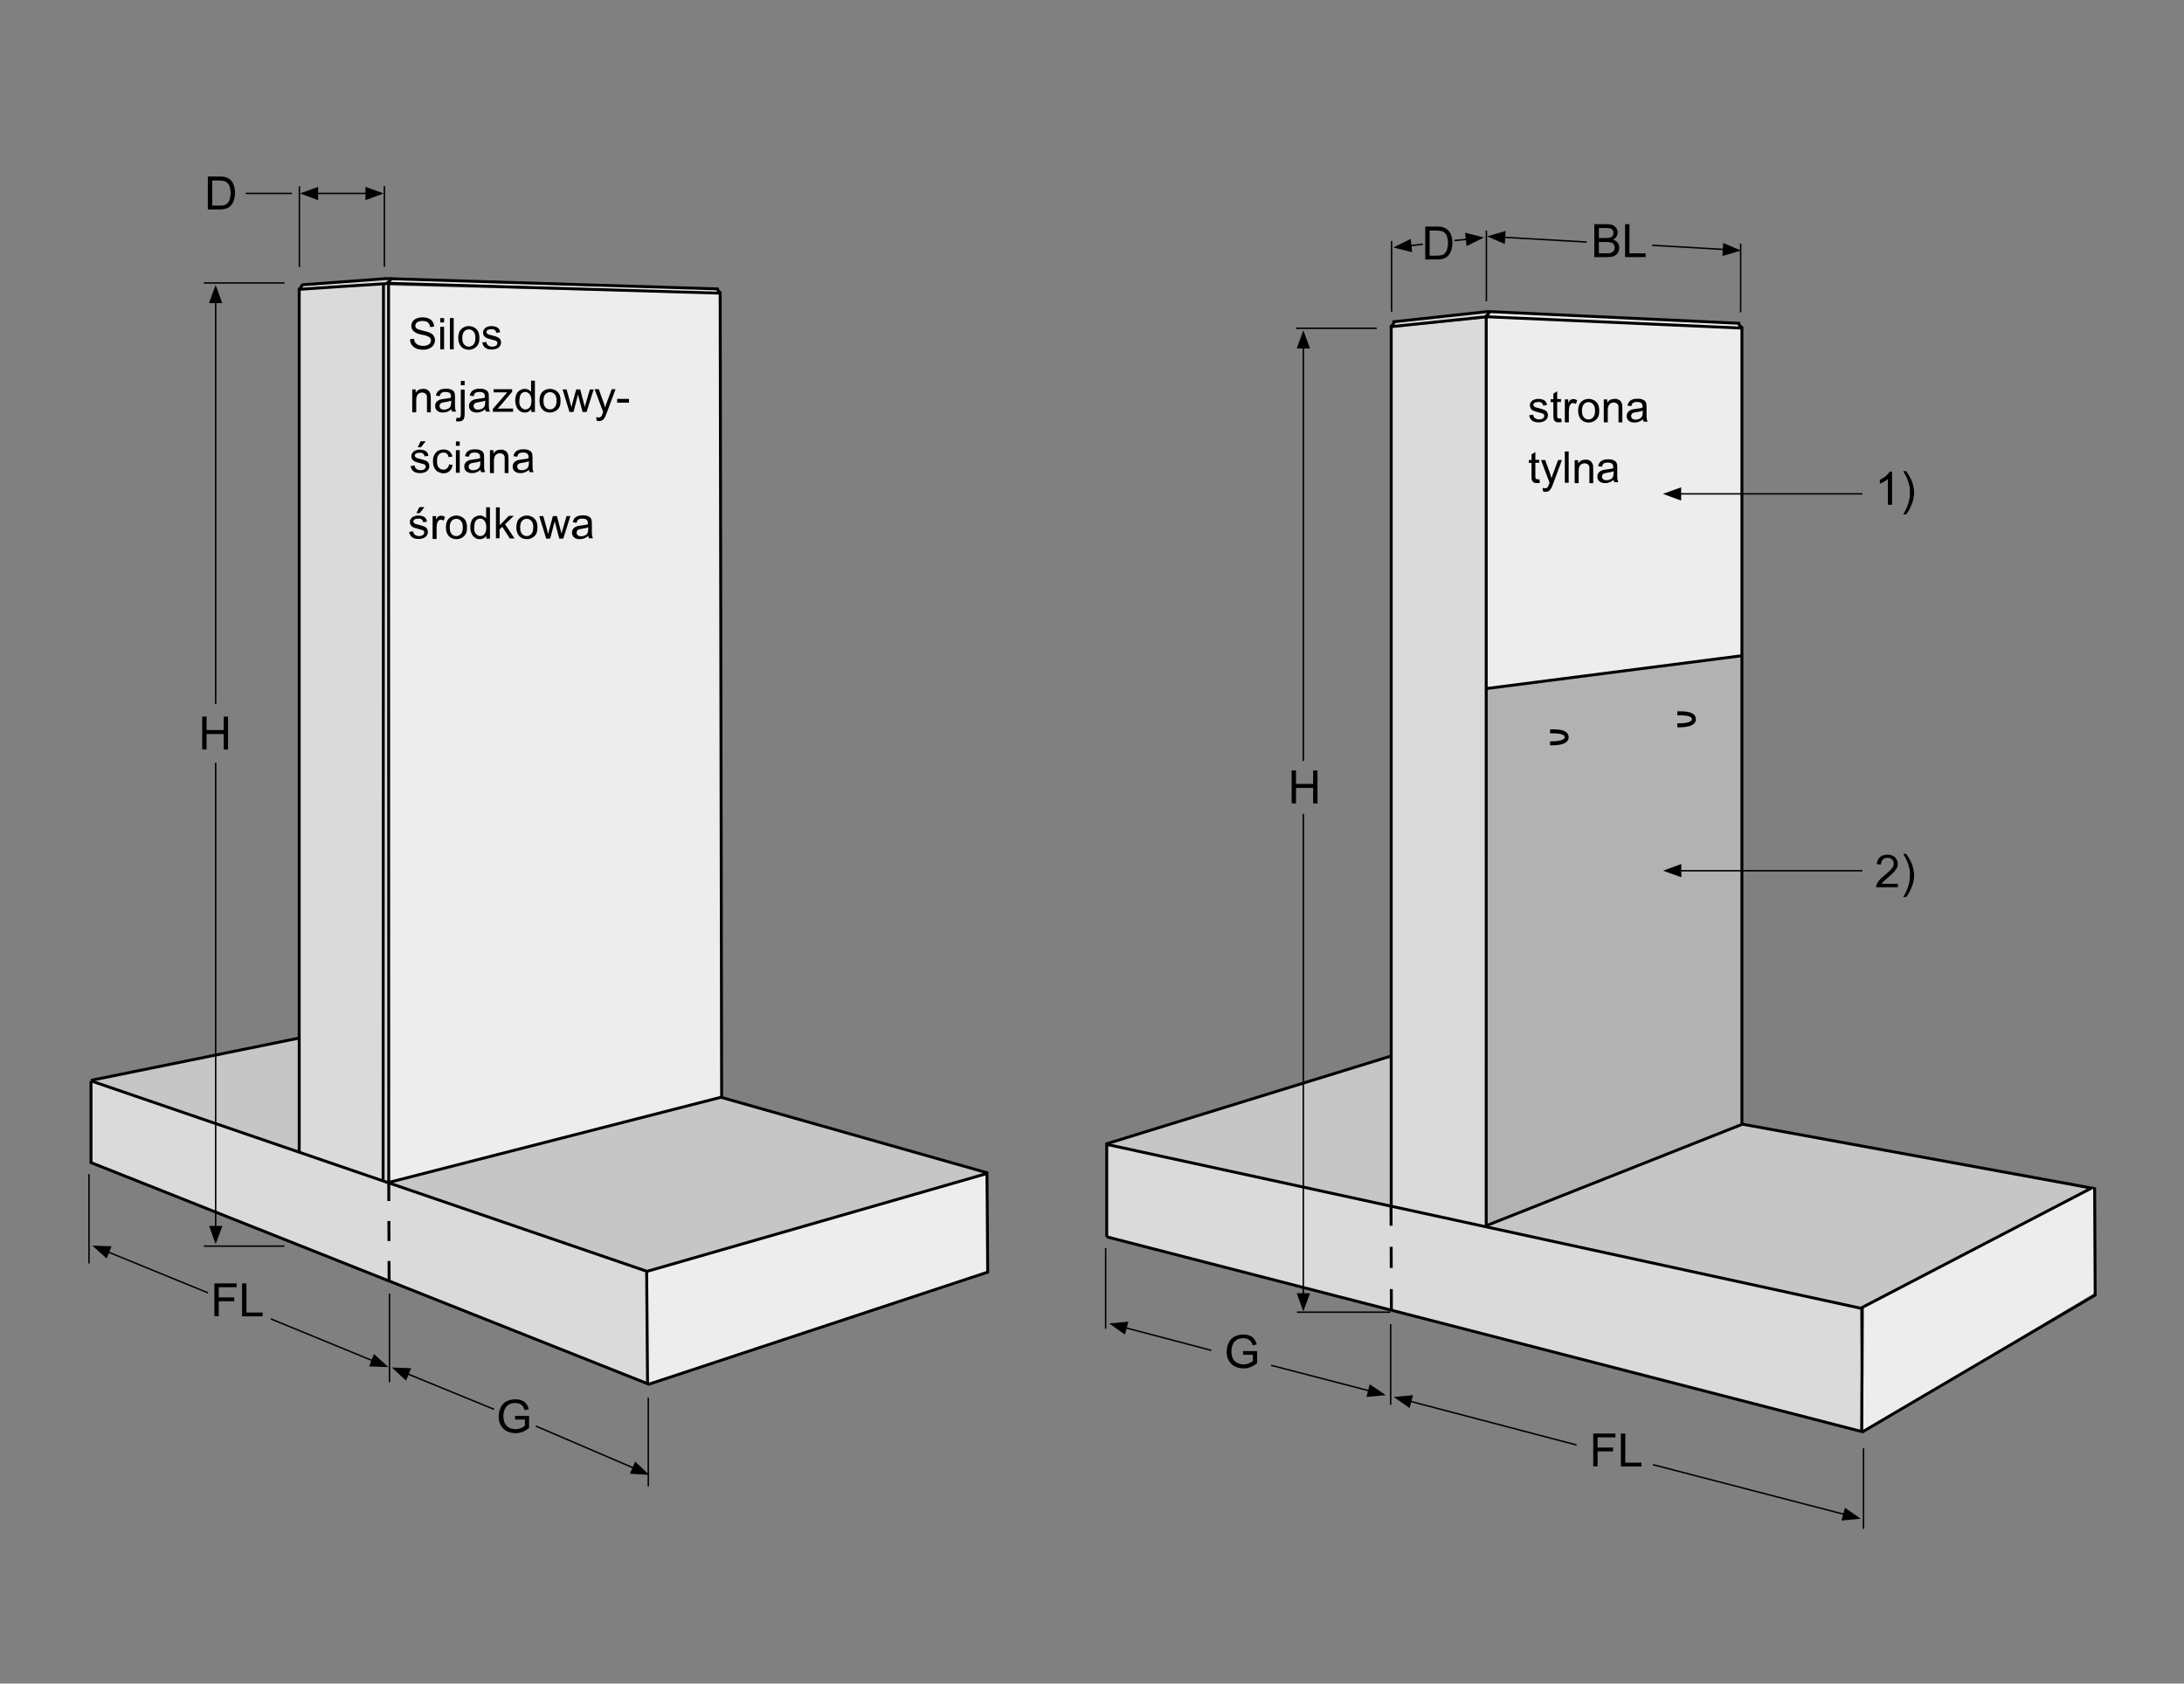 <?xml version="1.0" encoding="UTF-8"?>
<svg xmlns="http://www.w3.org/2000/svg" xmlns:svg="http://www.w3.org/2000/svg" xmlns:sodipodi="http://sodipodi.sourceforge.net/DTD/sodipodi-0.dtd" xmlns:rdf="http://www.w3.org/1999/02/22-rdf-syntax-ns#" xmlns:inkscape="http://www.inkscape.org/namespaces/inkscape" xmlns:dc="http://purl.org/dc/elements/1.1/" xmlns:cc="http://creativecommons.org/ns#" id="Ebene_1" width="1200" height="925.2" version="1.1" viewBox="0 0 1200 925.2">
  <rect x="0" y="0" width="1200" height="925.2" fill="#808080" stroke="none"/>
  <g id="g623">
    <polygon id="polygon323" points="818.4 171.2 817.1 174 956.8 180.1 955.3 177.6 818.4 171.2" style="fill: #ededed;"></polygon>
    <polygon id="polygon325" points="766.2 176.7 764.9 179.5 816.6 174.3 817.6 171.3 766.2 176.7" style="fill: #dadada;"></polygon>
    <polygon id="polygon327" points="167 156.8 165.3 158.7 210.8 156.1 215 152.8 167 156.8" style="fill: #dadada;"></polygon>
    <polygon id="polygon329" points="215.8 153.2 213.4 155.7 395.2 160.8 393.7 158.7 215.8 153.2" style="fill: #ededed;"></polygon>
    <polygon id="polygon331" points="607.3 628.6 696 648 764.3 662.9 764.3 580.6 607.3 628.6" style="fill: #c6c6c6;"></polygon>
    <polygon id="polygon333" points="817 174.5 816.4 378.7 957 360.2 956.8 180.8 817 174.5" style="fill: #ededed;"></polygon>
    <polygon id="polygon335" points="817.4 378.1 816.8 673.8 957.4 618.1 956.8 359.9 817.4 378.1" style="fill: #b2b2b2;"></polygon>
    <g id="g341">
      <path id="path337" d="M876,141.3v-18.1h6.8c1.4,0,2.5.2,3.3.5.8.4,1.5.9,2,1.7.5.8.7,1.6.7,2.4s-.2,1.5-.6,2.2c-.4.7-1.1,1.2-1.9,1.7,1.1.3,1.9.9,2.5,1.6.6.8.9,1.7.9,2.7s-.2,1.6-.5,2.4-.8,1.3-1.3,1.7-1.2.7-2,.9-1.8.3-2.9.3h-7ZM878.4,130.8h3.9c1.1,0,1.8-.1,2.3-.2.6-.2,1.1-.5,1.4-.9.3-.4.5-.9.5-1.6s0-1.1-.4-1.6c-.3-.5-.7-.8-1.2-.9-.5-.2-1.5-.3-2.8-.3h-3.6v5.5h-.1ZM878.4,139.2h4.5c.8,0,1.3,0,1.6-.1.6-.1,1-.3,1.4-.5s.7-.6.9-1,.4-.9.4-1.5-.2-1.3-.5-1.8-.8-.8-1.4-1c-.6-.2-1.5-.3-2.6-.3h-4.2v6.2h-.1Z"></path>
      <path id="path339" d="M892.9,141.3v-18.1h2.4v16h8.9v2.1h-11.3Z"></path>
    </g>
    <polygon id="polygon343" points="817.1 673.8 1022.6 719.2 1148.6 653.5 957.4 617.8 817.1 673.8" style="fill: #c6c6c6;"></polygon>
    <polygon id="polygon345" points="1024.2 718.7 1023.7 786.9 1150.9 710.5 1150.4 652.7 1024.2 718.7" style="fill: #ededed;"></polygon>
    <polygon id="polygon347" points="765.1 180.1 765.1 662.8 816.4 673.9 816.4 174.9 765.1 180.1" style="fill: #dadada;"></polygon>
    <polygon id="polygon349" points="608.1 629 608.3 679.7 1023 786.1 1022 719.4 608.1 629" style="fill: #dadada;"></polygon>
    <path id="path351" d="M608.1,679.7v-50.8c138.3,30.1,276.7,60.1,415,90.2,0,22.5,0,45.1-.2,67.6-138.3-35.7-276.5-71.4-414.8-107h0ZM764.4,662.5V179.5c17.4-1.8,34.8-3.6,52.2-5.4v499.3M817.4,174.1c46.6,2.1,93.1,4.1,139.7,6.2v437.5M816.7,378.4l139.9-18M1023.3,786.9l127.9-75.2-.3-59" style="fill: none; stroke: #000; stroke-width: 1.6px;"></path>
    <path id="path353" d="M712.6,721.1h51.3M716.1,447.3v265.9" style="fill: none; stroke: #000; stroke-width: .8px;"></path>
    <polyline id="polyline355" points="716.1 720.7 719.8 710.7 712.5 710.7 716.1 720.7"></polyline>
    <line id="line357" x1="716.1" y1="418.2" x2="716.1" y2="189" style="fill: none; stroke: #000; stroke-width: .8px;"></line>
    <polyline id="polyline359" points="716.1 181.5 712.5 191.5 719.8 191.5 716.1 181.5"></polyline>
    <path id="path361" d="M712.1,180.4h44.3M764.1,772v-44.3M1023.9,840.2v-44.3M773,769.6l93.3,24.5" style="fill: none; stroke: #000; stroke-width: .8px;"></path>
    <polyline id="polyline363" points="765.8 767.7 774.5 773.8 776.4 766.7 765.8 767.7"></polyline>
    <line id="line365" x1="1015.2" y1="832.7" x2="908.2" y2="804.9" style="fill: none; stroke: #000; stroke-width: .8px;"></line>
    <polyline id="polyline367" points="1022.4 834.6 1013.7 828.6 1011.8 835.6 1022.4 834.6"></polyline>
    <path id="path369" d="M816.7,165.6v-38.9M956.4,171.6v-37.7M824.5,130.3l47.3,2.7" style="fill: none; stroke: #000; stroke-width: .8px;"></path>
    <polyline id="polyline371" points="817.1 129.9 826.8 134.1 827.3 126.9 817.1 129.9"></polyline>
    <line id="line373" x1="949.1" y1="137.2" x2="907.8" y2="134.8" style="fill: none; stroke: #000; stroke-width: .8px;"></line>
    <polyline id="polyline375" points="956.6 137.7 946.8 133.5 946.4 140.7 956.6 137.7"></polyline>
    <path id="path377" d="M955.6,177.7s-.7.7,1.7,2.4" style="fill: none; stroke: #000; stroke-width: 1.6px;"></path>
    <g id="g381">
      <path id="path379" d="M709.7,441.5v-18.1h2.4v7.4h9.4v-7.4h2.4v18.1h-2.4v-8.5h-9.4v8.5h-2.4Z"></path>
    </g>
    <g id="g387">
      <path id="path383" d="M875.4,805.9v-18.1h12.2v2.1h-9.8v5.6h8.5v2.1h-8.5v8.2h-2.4Z"></path>
      <path id="path385" d="M890.6,805.9v-18.1h2.4v16h8.9v2.1h-11.3Z"></path>
    </g>
    <g id="g393">
      <path id="path389" d="M1039.5,277.4h-2.2v-14.2c-.5.5-1.2,1-2.1,1.5s-1.6.9-2.3,1.1v-2.1c1.2-.6,2.3-1.3,3.3-2.1.9-.8,1.6-1.6,2-2.4h1.4v18.2h-.1Z"></path>
      <path id="path391" d="M1047.3,282.7h-1.6c2.5-4,3.7-7.9,3.7-11.9s-.2-3.1-.5-4.6c-.3-1.2-.7-2.4-1.2-3.6-.3-.7-1-2-2-3.7h1.6c1.5,2.1,2.7,4.1,3.4,6.2.6,1.8,1,3.7,1,5.6s-.4,4.4-1.3,6.4c-.8,2.3-1.9,4.1-3.1,5.6Z"></path>
    </g>
    <g id="g399">
      <path id="path395" d="M1042.8,485.5v2.1h-12c0-.5,0-1,.3-1.5.3-.8.8-1.6,1.5-2.4s1.6-1.7,2.9-2.7c2-1.6,3.3-2.9,4-3.8s1-1.8,1-2.7-.3-1.6-.9-2.2-1.5-.9-2.5-.9-1.9.3-2.6,1c-.6.6-1,1.5-1,2.7l-2.3-.2c.2-1.7.7-3,1.8-3.9,1-.9,2.4-1.3,4.1-1.3s3.1.5,4.1,1.4c1,1,1.5,2.2,1.5,3.6s0,1.4-.4,2.1-.8,1.4-1.5,2.2-1.8,1.8-3.4,3.2c-1.3,1.1-2.2,1.9-2.6,2.3s-.7.8-.9,1.2h8.9v-.2Z"></path>
      <path id="path397" d="M1047.3,493h-1.6c2.5-4,3.7-7.9,3.7-11.9s-.2-3.1-.5-4.6c-.3-1.2-.7-2.4-1.2-3.6-.3-.7-1-2-2-3.7h1.6c1.5,2.1,2.7,4.1,3.4,6.2.6,1.8,1,3.7,1,5.6s-.4,4.4-1.3,6.4c-.8,2.2-1.9,4.1-3.1,5.6Z"></path>
    </g>
    <line id="line401" x1="921.3" y1="478.5" x2="1023.3" y2="478.5" style="fill: none; stroke: #000; stroke-width: .8px;"></line>
    <polyline id="polyline403" points="913.8 478.5 923.8 482.1 923.8 474.8 913.8 478.5"></polyline>
    <path id="path405" d="M852.3,408.5c4.4,0,8.5-.7,8.5-3.3s-3.1-3.3-7.7-3.3-8.3.7-8.3,3.3c.1,2.6,3.1,3.3,7.5,3.3h0Z" style="fill: none; stroke: #000; stroke-width: 2.2px;"></path>
    <polygon id="polygon407" points="842.7 398.7 842.7 410.4 851.7 410.4 851.7 398.7 842.7 398.7" style="fill: #b2b2b2;"></polygon>
    <path id="path409" d="M922.2,398.6c4.4,0,8.5-.7,8.5-3.3s-3.1-3.3-7.7-3.3-8.3.7-8.3,3.3c0,2.6,3.1,3.3,7.5,3.3h0Z" style="fill: none; stroke: #000; stroke-width: 2.2px;"></path>
    <polygon id="polygon411" points="912.6 388.7 912.6 400.4 921.6 400.4 921.6 388.7 912.6 388.7" style="fill: #b2b2b2;"></polygon>
    <line id="line413" x1="921.2" y1="271.4" x2="1023.3" y2="271.4" style="fill: none; stroke: #000; stroke-width: .8px;"></line>
    <polyline id="polyline415" points="913.7 271.4 923.7 275.1 923.7 267.8 913.7 271.4"></polyline>
    <path id="path439" d="M765.1,176.9l52.6-5.7M765.7,176.4s.9,1.3-1.5,3M818.6,170.7s0,1.5-2.5,3.3M817.7,171.2l138.5,6.5" style="fill: none; stroke: #000; stroke-width: 1.6px;"></path>
    <line id="line441" x1="764.6" y1="171.3" x2="764.6" y2="132.4" style="fill: none; stroke: #000; stroke-width: .8px;"></line>
    <g id="g445">
      <path id="path443" d="M783.1,142.6v-18.1h6.2c1.4,0,2.5,0,3.2.3,1,.2,1.9.7,2.7,1.3,1,.8,1.7,1.8,2.1,3.1.5,1.3.7,2.7.7,4.3s-.2,2.6-.5,3.7c-.3,1.1-.7,1.9-1.2,2.6-.5.7-1.1,1.2-1.6,1.6-.6.4-1.3.7-2.2.9-.8.2-1.8.3-2.9.3h-6.5ZM785.5,140.5h3.9c1.2,0,2.1-.1,2.8-.3s1.2-.5,1.6-.9c.6-.6,1-1.3,1.3-2.3s.5-2.1.5-3.5-.3-3.3-.9-4.4c-.6-1-1.4-1.7-2.3-2-.6-.2-1.7-.4-3.1-.4h-3.8v13.8Z"></path>
    </g>
    <line id="line447" x1="807.9" y1="131.3" x2="799.1" y2="132.2" style="fill: none; stroke: #000; stroke-width: .8px;"></line>
    <polyline id="polyline449" points="815.4 130.5 805 127.9 805.8 135.2 815.4 130.5"></polyline>
    <line id="line451" x1="781.8" y1="134.2" x2="772.9" y2="135.2" style="fill: none; stroke: #000; stroke-width: .8px;"></line>
    <polyline id="polyline453" points="765.5 136 775.9 138.6 775.1 131.3 765.5 136"></polyline>
    <path id="path455" d="M816.8,673.5l140.6-55.7,191.8,35.1-126.6,65.9M764.8,580.2l-157.2,48.5" style="fill: none; stroke: #000; stroke-width: 1.6px;"></path>
    <line id="line457" x1="764.3" y1="662" x2="764.5" y2="720.1" style="fill: none; stroke: #000; stroke-dasharray: 11.6 11.6; stroke-width: 1.6px;"></line>
    <polygon id="polygon459" points="356.1 699.1 356.1 760.2 542.6 699.1 541.7 645.5 356.1 699.1" style="fill: #ededed;"></polygon>
    <polygon id="polygon461" points="211.1 156.9 213.9 649.8 396.2 603 395.8 161.4 211.1 156.9" style="fill: #ededed;"></polygon>
    <polygon id="polygon463" points="50 593.8 137 623.6 164.6 633.1 164.2 570.8 50 593.8" style="fill: #c6c6c6;"></polygon>
    <polygon id="polygon465" points="215 649.9 356.1 698.4 542.3 645 396.4 603.4 215 649.9" style="fill: #c6c6c6;"></polygon>
    <polygon id="polygon467" points="164.6 159.2 164.5 632.7 213.8 650.1 213.6 155.7 164.6 159.2" style="fill: #dadada;"></polygon>
    <polygon id="polygon469" points="50 594.2 50 638.9 355.8 760.5 355 698.9 50 594.2" style="fill: #dadada;"></polygon>
    <path id="path471" d="M164.4,633.2V159c16.4-1.1,32.7-2.2,49.1-3.2,0,164.6.1,329.2.1,493.7M50,593.7l114.7-23.3M214.3,155.7l181.4,5.4.8,441.8-182.5,46.8M165.6,156.1s.9,1.3-1.5,3M394.1,158.2s-.3,1.1,1.8,2.8M210.7,156.6l-.2,492.6M215.1,152.4s-.1,1.5-2.5,3.3" style="fill: none; stroke: #000; stroke-width: 1.6px;"></path>
    <path id="path473" d="M112,155.5h44.3M112,684.8h44.3M118.5,386.8v-222.7" style="fill: none; stroke: #000; stroke-width: .8px;"></path>
    <polyline id="polyline475" points="118.5 156.6 114.8 166.6 122.1 166.6 118.5 156.6"></polyline>
    <line id="line477" x1="118.5" y1="419.2" x2="118.5" y2="676.2" style="fill: none; stroke: #000; stroke-width: .8px;"></line>
    <polyline id="polyline479" points="118.5 683.7 122.2 673.7 114.9 673.7 118.5 683.7"></polyline>
    <path id="path481" d="M48.9,694.3v-49.1M214,759.6v-48.7M164.5,146.7v-44.3M211.2,146.6v-44.3M172.3,106.3h31" style="fill: none; stroke: #000; stroke-width: .8px;"></path>
    <polyline id="polyline483" points="164.8 106.3 174.8 110 174.8 102.7 164.8 106.3"></polyline>
    <polyline id="polyline485" points="210.8 106.3 200.8 102.7 200.8 110 210.8 106.3"></polyline>
    <line id="line487" x1="160.5" y1="106.3" x2="135" y2="106.3" style="fill: none; stroke: #000; stroke-width: .8px;"></line>
    <g id="g491">
      <path id="path489" d="M114.2,115.1v-18.1h6.2c1.4,0,2.5,0,3.2.3,1,.2,1.9.7,2.7,1.3,1,.8,1.7,1.8,2.1,3.1.5,1.3.7,2.7.7,4.3s-.2,2.6-.5,3.7-.7,1.9-1.2,2.6-1.1,1.2-1.6,1.6c-.6.4-1.3.7-2.2.9-.8.2-1.8.3-2.9.3,0,0-6.5,0-6.5,0ZM116.6,113h3.9c1.2,0,2.1,0,2.8-.3.7-.2,1.2-.5,1.6-.9.6-.6,1-1.3,1.3-2.3s.5-2.1.5-3.5-.3-3.3-.9-4.4c-.6-1-1.4-1.7-2.3-2-.6-.2-1.7-.4-3.1-.4h-3.8v13.8Z"></path>
    </g>
    <g id="g497">
      <path id="path493" d="M117.8,723.4v-18.1h12.2v2.1h-9.8v5.6h8.5v2.1h-8.5v8.2h-2.4Z"></path>
      <path id="path495" d="M133,723.4v-18.1h2.4v16h8.9v2.1h-11.3Z"></path>
    </g>
    <g id="g501">
      <path id="path499" d="M111.1,411.9v-18.1h2.4v7.4h9.4v-7.4h2.4v18.1h-2.4v-8.5h-9.4v8.5h-2.4Z"></path>
    </g>
    <path id="path583" d="M166.1,156.5l46.2-3.4M212.1,153.1l182.8,5.7" style="fill: none; stroke: #000; stroke-width: 1.6px;"></path>
    <line id="line585" x1="148.8" y1="724.8" x2="206.5" y2="748.5" style="fill: none; stroke: #000; stroke-width: .8px;"></line>
    <polyline id="polyline587" points="213.4 751.3 205.5 744.1 202.8 750.9 213.4 751.3"></polyline>
    <line id="line589" x1="57.6" y1="687.3" x2="114.3" y2="710.5" style="fill: none; stroke: #000; stroke-width: .8px;"></line>
    <polyline id="polyline591" points="50.7 684.5 58.6 691.6 61.3 684.9 50.7 684.5"></polyline>
    <path id="path593" d="M50,594v44.9l305.8,121.5-.5-61.8-305.3-104.6h0ZM355.4,698.7l186.9-53.8.4,54.2-186.2,61.6M396.1,603l146.6,41.6" style="fill: none; stroke: #000; stroke-width: 1.6px;"></path>
    <line id="line595" x1="213.6" y1="649" x2="213.8" y2="704" style="fill: none; stroke: #000; stroke-dasharray: 11 11; stroke-width: 1.6px;"></line>
    <line id="line597" x1="356.2" y1="816.8" x2="356.2" y2="768.1" style="fill: none; stroke: #000; stroke-width: .8px;"></line>
    <g id="g601">
      <path id="path599" d="M283,780.2v-2.1h7.7v6.7c-1.2.9-2.4,1.6-3.6,2.1-1.3.5-2.5.7-3.9.7s-3.4-.4-4.8-1.1c-1.5-.8-2.5-1.9-3.3-3.3s-1.1-3-1.1-4.8.4-3.4,1.1-4.9,1.8-2.7,3.2-3.4,3-1.1,4.8-1.1,2.5.2,3.5.6c1.1.4,1.9,1,2.5,1.8s1.1,1.7,1.4,3l-2.2.6c-.3-.9-.6-1.6-1-2.2-.4-.5-1-.9-1.7-1.3-.7-.3-1.6-.5-2.5-.5s-2,.2-2.8.5-1.4.8-1.9,1.3-.9,1.1-1.1,1.8c-.5,1.1-.7,2.3-.7,3.6s.3,3,.8,4,1.4,1.9,2.4,2.4c1.1.5,2.2.8,3.4.8s2-.2,3-.6,1.7-.8,2.2-1.3v-3.4h-5.4Z"></path>
    </g>
    <line id="line603" x1="294.4" y1="783.7" x2="349.9" y2="807.5" style="fill: none; stroke: #000; stroke-width: .8px;"></line>
    <polyline id="polyline605" points="356.7 810.5 349 803.2 346.1 809.9 356.7 810.5"></polyline>
    <line id="line607" x1="222.2" y1="754.3" x2="271.5" y2="774.5" style="fill: none; stroke: #000; stroke-width: .8px;"></line>
    <polyline id="polyline609" points="215.3 751.5 223.1 758.7 225.9 751.9 215.3 751.5"></polyline>
    <path id="path611" d="M607.5,730.2v-44.3M616.6,729.2l49,12.9" style="fill: none; stroke: #000; stroke-width: .8px;"></path>
    <polyline id="polyline613" points="609.4 727.3 618.1 733.4 620 726.3 609.4 727.3"></polyline>
    <line id="line615" x1="754.2" y1="764.8" x2="698.4" y2="750.3" style="fill: none; stroke: #000; stroke-width: .8px;"></line>
    <polyline id="polyline617" points="761.4 766.7 752.6 760.7 750.8 767.7 761.4 766.7"></polyline>
    <g id="g621">
      <path id="path619" d="M683,744.6v-2.1h7.7v6.7c-1.2.9-2.4,1.6-3.6,2.1-1.3.5-2.5.7-3.9.7s-3.4-.4-4.8-1.1c-1.5-.8-2.5-1.9-3.3-3.3s-1.1-3-1.1-4.8.4-3.4,1.1-4.9c.7-1.5,1.8-2.7,3.2-3.4s3-1.1,4.8-1.1,2.5.2,3.5.6c1.1.4,1.9,1,2.5,1.8s1.1,1.7,1.4,3l-2.2.6c-.3-.9-.6-1.6-1-2.2-.4-.5-1-.9-1.7-1.3-.7-.3-1.6-.5-2.5-.5s-2,.2-2.8.5-1.4.8-1.9,1.3-.9,1.1-1.1,1.8c-.5,1.1-.7,2.3-.7,3.6s.3,3,.8,4,1.4,1.9,2.4,2.4c1.1.5,2.2.8,3.4.8s2-.2,3-.6c1-.4,1.7-.8,2.2-1.3v-3.4h-5.4Z"></path>
    </g>
    <g id="text426" style="isolation: isolate;">
      <g style="isolation: isolate;">
        <path d="M840.3,228.2l2.1-.3c.1.8.4,1.5,1,1.9s1.3.7,2.2.7,1.7-.2,2.2-.6.7-.9.7-1.4-.2-.9-.6-1.1c-.3-.2-1-.4-2.2-.7-1.5-.4-2.6-.7-3.2-1s-1.1-.7-1.4-1.2-.5-1.1-.5-1.7.1-1.1.4-1.5.6-.9,1-1.2c.3-.2.8-.4,1.3-.6s1.2-.3,1.8-.3c1,0,1.8.1,2.6.4s1.3.7,1.6,1.1.6,1.1.7,1.9l-2.1.3c0-.6-.4-1.1-.8-1.5s-1.1-.5-1.9-.5-1.7.2-2.1.5-.6.7-.6,1.1,0,.5.3.7c.2.2.4.4.8.6.2,0,.8.3,1.9.5,1.5.4,2.5.7,3.1,1s1.1.6,1.4,1.1.5,1.1.5,1.8-.2,1.4-.6,2-1,1.1-1.8,1.4-1.6.5-2.6.5c-1.6,0-2.8-.3-3.7-1s-1.4-1.7-1.6-3Z"></path>
        <path d="M857.8,230l.3,1.9c-.6.1-1.1.2-1.6.2-.8,0-1.4-.1-1.8-.4s-.7-.6-.9-1-.3-1.2-.3-2.5v-7.2h-1.5v-1.6h1.5v-3.1l2.1-1.3v4.3h2.1v1.6h-2.1v7.3c0,.6,0,1,.1,1.2s.2.3.4.4.4.2.7.2.5,0,.9,0Z"></path>
        <path d="M859.8,231.9v-12.4h1.9v1.9c.5-.9.9-1.5,1.3-1.7s.9-.4,1.4-.4c.7,0,1.4.2,2.2.7l-.7,2c-.5-.3-1-.5-1.5-.5s-.9.1-1.2.4-.6.7-.8,1.2c-.2.8-.4,1.6-.4,2.5v6.5h-2.1Z"></path>
        <path d="M867.1,225.7c0-2.3.6-4,1.9-5.1,1.1-.9,2.4-1.4,3.9-1.4s3.1.6,4.2,1.7,1.6,2.7,1.6,4.6-.2,2.9-.7,3.8-1.2,1.6-2.1,2.1-1.9.8-3,.8c-1.7,0-3.2-.6-4.2-1.7s-1.6-2.7-1.6-4.8ZM869.2,225.7c0,1.6.3,2.8,1,3.6s1.6,1.2,2.6,1.2,1.9-.4,2.6-1.2,1-2,1-3.6-.3-2.7-1-3.5-1.6-1.2-2.6-1.2-1.9.4-2.6,1.2-1,2-1,3.6Z"></path>
        <path d="M881.2,231.9v-12.4h1.9v1.8c.9-1.4,2.2-2.1,4-2.1s1.4.1,2.1.4,1.1.6,1.4,1.1.5,1,.7,1.6c0,.4.1,1.1.1,2.1v7.7h-2.1v-7.6c0-.9,0-1.5-.2-1.9s-.5-.8-.9-1-.9-.4-1.5-.4c-.9,0-1.7.3-2.3.9s-1,1.7-1,3.2v6.8h-2.1Z"></path>
        <path d="M902.7,230.4c-.8.7-1.5,1.1-2.3,1.4s-1.5.4-2.3.4c-1.4,0-2.4-.3-3.2-1s-1.1-1.5-1.1-2.6.1-1.2.4-1.7.6-.9,1.1-1.2,1-.5,1.5-.7c.4-.1,1-.2,1.9-.3,1.7-.2,3-.4,3.8-.7,0-.3,0-.5,0-.6,0-.9-.2-1.5-.6-1.8-.5-.5-1.3-.7-2.4-.7s-1.7.2-2.2.5-.8,1-1,1.8l-2.1-.3c.2-.9.5-1.6.9-2.1s1.1-1,1.9-1.3,1.8-.4,2.8-.4,1.9.1,2.6.4,1.2.6,1.5.9.5.9.7,1.4c0,.4.1,1,.1,1.9v2.8c0,2,0,3.2.1,3.7s.3,1,.5,1.5h-2.2c-.2-.4-.4-.9-.4-1.5ZM902.5,225.7c-.8.3-1.9.6-3.4.8-.9.1-1.5.3-1.8.4s-.6.4-.8.7-.3.6-.3,1c0,.6.2,1,.6,1.4s1,.6,1.9.6,1.5-.2,2.2-.5,1.1-.8,1.4-1.5c.2-.5.3-1.2.3-2.1v-.8Z"></path>
      </g>
      <g style="isolation: isolate;">
        <path d="M845.8,263.4l.3,1.9c-.6.1-1.1.2-1.6.2-.8,0-1.4-.1-1.8-.4s-.7-.6-.9-1-.3-1.2-.3-2.5v-7.2h-1.5v-1.6h1.5v-3.1l2.1-1.3v4.3h2.1v1.6h-2.1v7.3c0,.6,0,1,.1,1.2s.2.3.4.4.4.2.7.2.5,0,.9,0Z"></path>
        <path d="M847.8,270.1l-.2-2c.5.1.9.2,1.2.2s.8,0,1.1-.2.5-.4.7-.7c.1-.2.3-.7.6-1.6,0-.1.1-.3.2-.5l-4.7-12.5h2.3l2.6,7.2c.3.9.6,1.9.9,2.9.2-1,.5-1.9.9-2.8l2.7-7.3h2.1l-4.7,12.7c-.5,1.4-.9,2.3-1.2,2.8-.4.7-.8,1.2-1.3,1.5s-1.1.5-1.7.5-.9,0-1.4-.3Z"></path>
        <path d="M859.8,265.3v-17.2h2.1v17.2h-2.1Z"></path>
        <path d="M865.2,265.3v-12.4h1.9v1.8c.9-1.4,2.2-2.1,4-2.1s1.4.1,2.1.4,1.1.6,1.4,1.1.5,1,.7,1.6c0,.4.1,1.1.1,2.1v7.7h-2.1v-7.6c0-.9,0-1.5-.2-1.9s-.5-.8-.9-1-.9-.4-1.5-.4c-.9,0-1.7.3-2.3.9s-1,1.7-1,3.2v6.8h-2.1Z"></path>
        <path d="M886.6,263.7c-.8.7-1.5,1.1-2.3,1.4s-1.5.4-2.3.4c-1.4,0-2.4-.3-3.2-1s-1.1-1.5-1.1-2.6.1-1.2.4-1.7.6-.9,1.1-1.2,1-.5,1.5-.7c.4-.1,1-.2,1.9-.3,1.7-.2,3-.4,3.8-.7,0-.3,0-.5,0-.6,0-.9-.2-1.5-.6-1.8-.5-.5-1.3-.7-2.4-.7s-1.7.2-2.2.5-.8,1-1,1.8l-2.1-.3c.2-.9.5-1.6.9-2.1s1.1-1,1.9-1.3,1.8-.4,2.8-.4,1.9.1,2.6.4,1.2.6,1.5.9.5.9.7,1.4c0,.4.1,1,.1,1.9v2.8c0,2,0,3.2.1,3.7s.3,1,.5,1.5h-2.2c-.2-.4-.4-.9-.4-1.5ZM886.5,259c-.8.3-1.9.6-3.4.8-.9.1-1.5.3-1.8.4s-.6.4-.8.7-.3.6-.3,1c0,.6.2,1,.6,1.4s1,.6,1.9.6,1.5-.2,2.2-.5,1.1-.8,1.4-1.5c.2-.5.3-1.2.3-2.1v-.8Z"></path>
      </g>
    </g>
    <g id="text660" style="isolation: isolate;">
      <g style="isolation: isolate;">
        <path d="M225.4,186.4l2.1-.2c.1.9.3,1.6.7,2.1s.9,1,1.7,1.3,1.7.5,2.6.5,1.6-.1,2.3-.4,1.2-.6,1.5-1.1.5-.9.5-1.5-.2-1-.5-1.4-.8-.7-1.5-1c-.5-.2-1.5-.5-3.1-.8s-2.7-.7-3.3-1.1c-.8-.4-1.4-1-1.8-1.6s-.6-1.3-.6-2.1.2-1.7.7-2.4,1.2-1.3,2.2-1.7,2-.6,3.2-.6,2.4.2,3.4.6,1.7,1,2.2,1.8.8,1.7.8,2.7l-2.2.2c-.1-1.1-.5-1.9-1.2-2.5s-1.7-.8-3-.8-2.4.3-3,.8-.9,1.1-.9,1.8.2,1.1.7,1.5c.4.4,1.6.8,3.4,1.2s3.1.8,3.8,1.1c1,.5,1.7,1,2.2,1.8s.7,1.5.7,2.4-.3,1.8-.8,2.6-1.3,1.4-2.3,1.9-2.1.7-3.3.7-2.9-.2-3.9-.7-1.9-1.1-2.5-2-.9-1.9-.9-3.1Z"></path>
        <path d="M241.9,177.2v-2.4h2.1v2.4h-2.1ZM241.9,192v-12.4h2.1v12.4h-2.1Z"></path>
        <path d="M247.2,192v-17.2h2.1v17.2h-2.1Z"></path>
        <path d="M251.8,185.7c0-2.3.6-4,1.9-5.1,1.1-.9,2.4-1.4,3.9-1.4s3.1.6,4.2,1.7,1.6,2.7,1.6,4.6-.2,2.9-.7,3.8-1.2,1.6-2.1,2.1-1.9.8-3,.8c-1.7,0-3.2-.6-4.2-1.7s-1.6-2.7-1.6-4.8ZM254,185.7c0,1.6.3,2.8,1,3.6s1.6,1.2,2.6,1.2,1.9-.4,2.6-1.2,1-2,1-3.6-.3-2.7-1-3.5-1.6-1.2-2.6-1.2-1.9.4-2.6,1.2-1,2-1,3.6Z"></path>
        <path d="M265.1,188.2l2.1-.3c.1.8.4,1.5,1,1.9s1.3.7,2.2.7,1.7-.2,2.2-.6.7-.9.7-1.4-.2-.9-.6-1.1c-.3-.2-1-.4-2.2-.7-1.5-.4-2.6-.7-3.2-1s-1.1-.7-1.4-1.2-.5-1.1-.5-1.7.1-1.1.4-1.5.6-.9,1-1.2c.3-.2.8-.4,1.3-.6s1.2-.3,1.8-.3c1,0,1.8.1,2.6.4s1.3.7,1.6,1.1.6,1.1.7,1.9l-2.1.3c0-.6-.4-1.1-.8-1.5s-1.1-.5-1.9-.5-1.7.2-2.1.5-.6.7-.6,1.1,0,.5.3.7c.2.2.4.4.8.6.2,0,.8.3,1.9.5,1.5.4,2.5.7,3.1,1s1.1.6,1.4,1.1.5,1.1.5,1.8-.2,1.4-.6,2-1,1.1-1.8,1.4-1.6.5-2.6.5c-1.6,0-2.8-.3-3.7-1s-1.4-1.7-1.6-3Z"></path>
      </g>
    </g>
    <g id="text664" style="isolation: isolate;">
      <g style="isolation: isolate;">
        <path d="M226.5,226.4v-12.4h1.9v1.8c.9-1.4,2.2-2.1,4-2.1s1.4.1,2.1.4,1.1.6,1.4,1.1.5,1,.7,1.6c0,.4.1,1.1.1,2.1v7.7h-2.1v-7.6c0-.9,0-1.5-.2-1.9s-.5-.8-.9-1-.9-.4-1.5-.4c-.9,0-1.7.3-2.3.9s-1,1.7-1,3.2v6.8h-2.1Z"></path>
        <path d="M248,224.9c-.8.7-1.5,1.1-2.3,1.4s-1.5.4-2.3.4c-1.4,0-2.4-.3-3.2-1s-1.1-1.5-1.1-2.6.1-1.2.4-1.7.6-.9,1.1-1.2,1-.5,1.5-.7c.4-.1,1-.2,1.9-.3,1.7-.2,3-.4,3.8-.7,0-.3,0-.5,0-.6,0-.9-.2-1.5-.6-1.8-.5-.5-1.3-.7-2.4-.7s-1.7.2-2.2.5-.8,1-1,1.8l-2.1-.3c.2-.9.5-1.6.9-2.1s1.1-1,1.9-1.3,1.8-.4,2.8-.4,1.9.1,2.6.4,1.2.6,1.5.9.5.9.7,1.4c0,.4.1,1,.1,1.9v2.8c0,2,0,3.2.1,3.7s.3,1,.5,1.5h-2.2c-.2-.4-.4-.9-.4-1.5ZM247.8,220.2c-.8.3-1.9.6-3.4.8-.9.1-1.5.3-1.8.4s-.6.4-.8.7-.3.6-.3,1c0,.6.2,1,.6,1.4s1,.6,1.9.6,1.5-.2,2.2-.5,1.1-.8,1.4-1.5c.2-.5.3-1.2.3-2.1v-.8Z"></path>
        <path d="M250.5,231.3l.4-1.8c.4.1.8.2,1,.2.4,0,.8-.1,1-.4s.3-1,.3-2.1v-13.1h2.1v13.1c0,1.5-.2,2.6-.6,3.2-.5.8-1.4,1.2-2.5,1.2s-1.1,0-1.7-.2ZM253.2,211.7v-2.4h2.1v2.4h-2.1Z"></path>
        <path d="M266.6,224.9c-.8.7-1.5,1.1-2.3,1.4s-1.5.4-2.3.4c-1.4,0-2.4-.3-3.2-1s-1.1-1.5-1.1-2.6.1-1.2.4-1.7.6-.9,1.1-1.2,1-.5,1.5-.7c.4-.1,1-.2,1.9-.3,1.7-.2,3-.4,3.8-.7,0-.3,0-.5,0-.6,0-.9-.2-1.5-.6-1.8-.5-.5-1.3-.7-2.4-.7s-1.7.2-2.2.5-.8,1-1,1.8l-2.1-.3c.2-.9.5-1.6.9-2.1s1.1-1,1.9-1.3,1.8-.4,2.8-.4,1.9.1,2.6.4,1.2.6,1.5.9.5.9.7,1.4c0,.4.1,1,.1,1.9v2.8c0,2,0,3.2.1,3.7s.3,1,.5,1.5h-2.2c-.2-.4-.4-.9-.4-1.5ZM266.5,220.2c-.8.3-1.9.6-3.4.8-.9.1-1.5.3-1.8.4s-.6.4-.8.7-.3.6-.3,1c0,.6.2,1,.6,1.4s1,.6,1.9.6,1.5-.2,2.2-.5,1.1-.8,1.4-1.5c.2-.5.3-1.2.3-2.1v-.8Z"></path>
        <path d="M270.8,226.4v-1.7l7.9-9.1c-.9,0-1.7,0-2.4,0h-5.1v-1.7h10.2v1.4l-6.7,7.9-1.3,1.4c.9,0,1.8-.1,2.7-.1h5.8v1.8h-11Z"></path>
        <path d="M291.9,226.4v-1.6c-.8,1.2-1.9,1.9-3.5,1.9s-1.9-.3-2.7-.8-1.5-1.3-1.9-2.3-.7-2.1-.7-3.4.2-2.4.6-3.4,1-1.8,1.9-2.3,1.8-.8,2.8-.8,1.4.2,2,.5,1.1.7,1.4,1.2v-6.2h2.1v17.2h-2ZM285.3,220.2c0,1.6.3,2.8,1,3.6s1.5,1.2,2.4,1.2,1.7-.4,2.3-1.1,1-1.9,1-3.5-.3-3-1-3.8-1.5-1.2-2.4-1.2-1.7.4-2.3,1.1-.9,2-.9,3.6Z"></path>
        <path d="M296.4,220.2c0-2.3.6-4,1.9-5.1,1.1-.9,2.4-1.4,3.9-1.4s3.1.6,4.2,1.7,1.6,2.7,1.6,4.6-.2,2.9-.7,3.8-1.2,1.6-2.1,2.1-1.9.8-3,.8c-1.7,0-3.2-.6-4.2-1.7s-1.6-2.7-1.6-4.8ZM298.6,220.2c0,1.6.3,2.8,1,3.6s1.6,1.2,2.6,1.2,1.9-.4,2.6-1.2,1-2,1-3.6-.3-2.7-1-3.5-1.6-1.2-2.6-1.2-1.9.4-2.6,1.2-1,2-1,3.6Z"></path>
        <path d="M312.9,226.4l-3.8-12.4h2.2l2,7.2.7,2.7c0-.1.2-1,.6-2.6l2-7.3h2.2l1.9,7.2.6,2.4.7-2.4,2.1-7.2h2.1l-3.9,12.4h-2.2l-2-7.5-.5-2.1-2.5,9.6h-2.2Z"></path>
        <path d="M327.8,231.2l-.2-2c.5.1.9.2,1.2.2s.8,0,1.1-.2.5-.4.7-.7c.1-.2.3-.7.6-1.6,0-.1.1-.3.2-.5l-4.7-12.5h2.3l2.6,7.2c.3.9.6,1.9.9,2.9.2-1,.5-1.9.9-2.8l2.7-7.3h2.1l-4.7,12.7c-.5,1.4-.9,2.3-1.2,2.8-.4.7-.8,1.2-1.3,1.5s-1.1.5-1.7.5-.9,0-1.4-.3Z"></path>
        <path d="M339.1,221.3v-2.1h6.5v2.1h-6.5Z"></path>
      </g>
      <g style="isolation: isolate;">
        <path d="M225.7,256.1l2.1-.3c.1.8.4,1.5,1,1.9s1.3.7,2.2.7,1.7-.2,2.2-.6.7-.9.7-1.4-.2-.9-.6-1.1c-.3-.2-1-.4-2.2-.7-1.5-.4-2.6-.7-3.2-1s-1.1-.7-1.4-1.2-.5-1.1-.5-1.7.1-1.1.4-1.5.6-.9,1-1.2c.3-.2.8-.4,1.3-.6s1.2-.3,1.8-.3c1,0,1.8.1,2.6.4s1.3.7,1.6,1.1.6,1.1.7,1.9l-2.1.3c0-.6-.4-1.1-.8-1.5s-1.1-.5-1.9-.5-1.7.2-2.1.5-.6.7-.6,1.1,0,.5.3.7c.2.2.4.4.8.6.2,0,.8.3,1.9.5,1.5.4,2.5.7,3.1,1s1.1.6,1.4,1.1.5,1.1.5,1.8-.2,1.4-.6,2-1,1.1-1.8,1.4-1.6.5-2.6.5c-1.6,0-2.8-.3-3.7-1s-1.4-1.7-1.6-3ZM229.5,245.8l1.6-3.3h2.8l-2.6,3.3h-1.7Z"></path>
        <path d="M246.6,255.2l2.1.3c-.2,1.4-.8,2.5-1.7,3.4s-2.1,1.2-3.4,1.2-3.1-.6-4.1-1.7-1.6-2.7-1.6-4.8.2-2.5.7-3.5,1.1-1.8,2-2.3,1.9-.8,3-.8,2.5.3,3.3,1,1.4,1.7,1.7,2.9l-2.1.3c-.2-.8-.5-1.5-1-1.9s-1.1-.6-1.8-.6c-1.1,0-1.9.4-2.6,1.1s-1,2-1,3.6.3,2.9,1,3.6,1.5,1.1,2.5,1.1,1.5-.3,2.1-.8.9-1.3,1.1-2.3Z"></path>
        <path d="M250.5,245v-2.4h2.1v2.4h-2.1ZM250.5,259.8v-12.4h2.1v12.4h-2.1Z"></path>
        <path d="M264,258.2c-.8.7-1.5,1.1-2.3,1.4s-1.5.4-2.3.4c-1.4,0-2.4-.3-3.2-1s-1.1-1.5-1.1-2.6.1-1.2.4-1.7.6-.9,1.1-1.2,1-.5,1.5-.7c.4-.1,1-.2,1.9-.3,1.7-.2,3-.4,3.8-.7,0-.3,0-.5,0-.6,0-.9-.2-1.5-.6-1.8-.5-.5-1.3-.7-2.4-.7s-1.7.2-2.2.5-.8,1-1,1.8l-2.1-.3c.2-.9.5-1.6.9-2.1s1.1-1,1.9-1.3,1.8-.4,2.8-.4,1.9.1,2.6.4,1.2.6,1.5.9.5.9.7,1.4c0,.4.1,1,.1,1.9v2.8c0,2,0,3.2.1,3.7s.3,1,.5,1.5h-2.2c-.2-.4-.4-.9-.4-1.5ZM263.8,253.5c-.8.3-1.9.6-3.4.8-.9.1-1.5.3-1.8.4s-.6.4-.8.7-.3.6-.3,1c0,.6.2,1,.6,1.4s1,.6,1.9.6,1.5-.2,2.2-.5,1.1-.8,1.4-1.5c.2-.5.3-1.2.3-2.1v-.8Z"></path>
        <path d="M269.2,259.8v-12.4h1.9v1.8c.9-1.4,2.2-2.1,4-2.1s1.4.1,2.1.4,1.1.6,1.4,1.1.5,1,.7,1.6c0,.4.1,1.1.1,2.1v7.7h-2.1v-7.6c0-.9,0-1.5-.2-1.9s-.5-.8-.9-1-.9-.4-1.5-.4c-.9,0-1.7.3-2.3.9s-1,1.7-1,3.2v6.8h-2.1Z"></path>
        <path d="M290.6,258.2c-.8.7-1.5,1.1-2.3,1.4s-1.5.4-2.3.4c-1.4,0-2.4-.3-3.2-1s-1.1-1.5-1.1-2.6.1-1.2.4-1.7.6-.9,1.1-1.2,1-.5,1.5-.7c.4-.1,1-.2,1.9-.3,1.7-.2,3-.4,3.8-.7,0-.3,0-.5,0-.6,0-.9-.2-1.5-.6-1.8-.5-.5-1.3-.7-2.4-.7s-1.7.2-2.2.5-.8,1-1,1.8l-2.1-.3c.2-.9.5-1.6.9-2.1s1.1-1,1.9-1.3,1.8-.4,2.8-.4,1.9.1,2.6.4,1.2.6,1.5.9.5.9.7,1.4c0,.4.1,1,.1,1.9v2.8c0,2,0,3.2.1,3.7s.3,1,.5,1.5h-2.2c-.2-.4-.4-.9-.4-1.5ZM290.5,253.5c-.8.3-1.9.6-3.4.8-.9.1-1.5.3-1.8.4s-.6.4-.8.7-.3.6-.3,1c0,.6.2,1,.6,1.4s1,.6,1.9.6,1.5-.2,2.2-.5,1.1-.8,1.4-1.5c.2-.5.3-1.2.3-2.1v-.8Z"></path>
      </g>
    </g>
    <g id="text668" style="isolation: isolate;">
      <g style="isolation: isolate;">
        <path d="M224.9,292.3l2.1-.3c.1.8.4,1.5,1,1.9s1.3.7,2.2.7,1.7-.2,2.2-.6.7-.9.7-1.4-.2-.9-.6-1.1c-.3-.2-1-.4-2.2-.7-1.5-.4-2.6-.7-3.2-1s-1.1-.7-1.4-1.2-.5-1.1-.5-1.7.1-1.1.4-1.5.6-.9,1-1.2c.3-.2.8-.4,1.3-.6s1.2-.3,1.8-.3c1,0,1.8.1,2.6.4s1.3.7,1.6,1.1.6,1.1.7,1.9l-2.1.3c0-.6-.4-1.1-.8-1.5s-1.1-.5-1.9-.5-1.7.2-2.1.5-.6.7-.6,1.1,0,.5.3.7c.2.2.4.4.8.6.2,0,.8.3,1.9.5,1.5.4,2.5.7,3.1,1s1.1.6,1.4,1.1.5,1.1.5,1.8-.2,1.4-.6,2-1,1.1-1.8,1.4-1.6.5-2.6.5c-1.6,0-2.8-.3-3.7-1s-1.4-1.7-1.6-3ZM228.8,282l1.6-3.3h2.8l-2.6,3.3h-1.7Z"></path>
        <path d="M237.7,296v-12.4h1.9v1.9c.5-.9.9-1.5,1.3-1.7s.9-.4,1.4-.4c.7,0,1.4.2,2.2.7l-.7,2c-.5-.3-1-.5-1.5-.5s-.9.1-1.2.4-.6.7-.8,1.2c-.2.8-.4,1.6-.4,2.5v6.5h-2.1Z"></path>
        <path d="M245,289.8c0-2.3.6-4,1.9-5.1,1.1-.9,2.4-1.4,3.9-1.4s3.1.6,4.2,1.7,1.6,2.7,1.6,4.6-.2,2.9-.7,3.8-1.2,1.6-2.1,2.1-1.9.8-3,.8c-1.7,0-3.2-.6-4.2-1.7s-1.6-2.7-1.6-4.8ZM247.1,289.8c0,1.6.3,2.8,1,3.6s1.6,1.2,2.6,1.2,1.9-.4,2.6-1.2,1-2,1-3.6-.3-2.7-1-3.5-1.6-1.2-2.6-1.2-1.9.4-2.6,1.2-1,2-1,3.6Z"></path>
        <path d="M267.2,296v-1.6c-.8,1.2-1.9,1.9-3.5,1.9s-1.9-.3-2.7-.8-1.5-1.3-1.9-2.3-.7-2.1-.7-3.4.2-2.4.6-3.4,1-1.8,1.9-2.3,1.8-.8,2.8-.8,1.4.2,2,.5,1.1.7,1.4,1.2v-6.2h2.1v17.2h-2ZM260.5,289.8c0,1.6.3,2.8,1,3.6s1.5,1.2,2.4,1.2,1.7-.4,2.3-1.1,1-1.9,1-3.5-.3-3-1-3.8-1.5-1.2-2.4-1.2-1.7.4-2.3,1.1-.9,2-.9,3.6Z"></path>
        <path d="M272.5,296v-17.2h2.1v9.8l5-5.1h2.7l-4.8,4.6,5.2,7.8h-2.6l-4.1-6.4-1.5,1.4v4.9h-2.1Z"></path>
        <path d="M283.7,289.8c0-2.3.6-4,1.9-5.1,1.1-.9,2.4-1.4,3.9-1.4s3.1.6,4.2,1.7,1.6,2.7,1.6,4.6-.2,2.9-.7,3.8-1.2,1.6-2.1,2.1-1.9.8-3,.8c-1.7,0-3.2-.6-4.2-1.7s-1.6-2.7-1.6-4.8ZM285.8,289.8c0,1.6.3,2.8,1,3.6s1.6,1.2,2.6,1.2,1.9-.4,2.6-1.2,1-2,1-3.6-.3-2.7-1-3.5-1.6-1.2-2.6-1.2-1.9.4-2.6,1.2-1,2-1,3.6Z"></path>
        <path d="M300.1,296l-3.8-12.4h2.2l2,7.2.7,2.7c0-.1.2-1,.6-2.6l2-7.3h2.2l1.9,7.2.6,2.4.7-2.4,2.1-7.2h2.1l-3.9,12.4h-2.2l-2-7.5-.5-2.1-2.5,9.6h-2.2Z"></path>
        <path d="M323.2,294.5c-.8.7-1.5,1.1-2.3,1.4s-1.5.4-2.3.4c-1.4,0-2.4-.3-3.2-1s-1.1-1.5-1.1-2.6.1-1.2.4-1.7.6-.9,1.1-1.2,1-.5,1.5-.7c.4-.1,1-.2,1.9-.3,1.7-.2,3-.4,3.8-.7,0-.3,0-.5,0-.6,0-.9-.2-1.5-.6-1.8-.5-.5-1.3-.7-2.4-.7s-1.7.2-2.2.5-.8,1-1,1.8l-2.1-.3c.2-.9.5-1.6.9-2.1s1.1-1,1.9-1.3,1.8-.4,2.8-.4,1.9.1,2.6.4,1.2.6,1.5.9.5.9.7,1.4c0,.4.1,1,.1,1.9v2.8c0,2,0,3.2.1,3.7s.3,1,.5,1.5h-2.2c-.2-.4-.4-.9-.4-1.5ZM323.1,289.8c-.8.3-1.9.6-3.4.8-.9.1-1.5.3-1.8.4s-.6.4-.8.7-.3.6-.3,1c0,.6.2,1,.6,1.4s1,.6,1.9.6,1.5-.2,2.2-.5,1.1-.8,1.4-1.5c.2-.5.3-1.2.3-2.1v-.8Z"></path>
      </g>
    </g>
  </g>
</svg>
